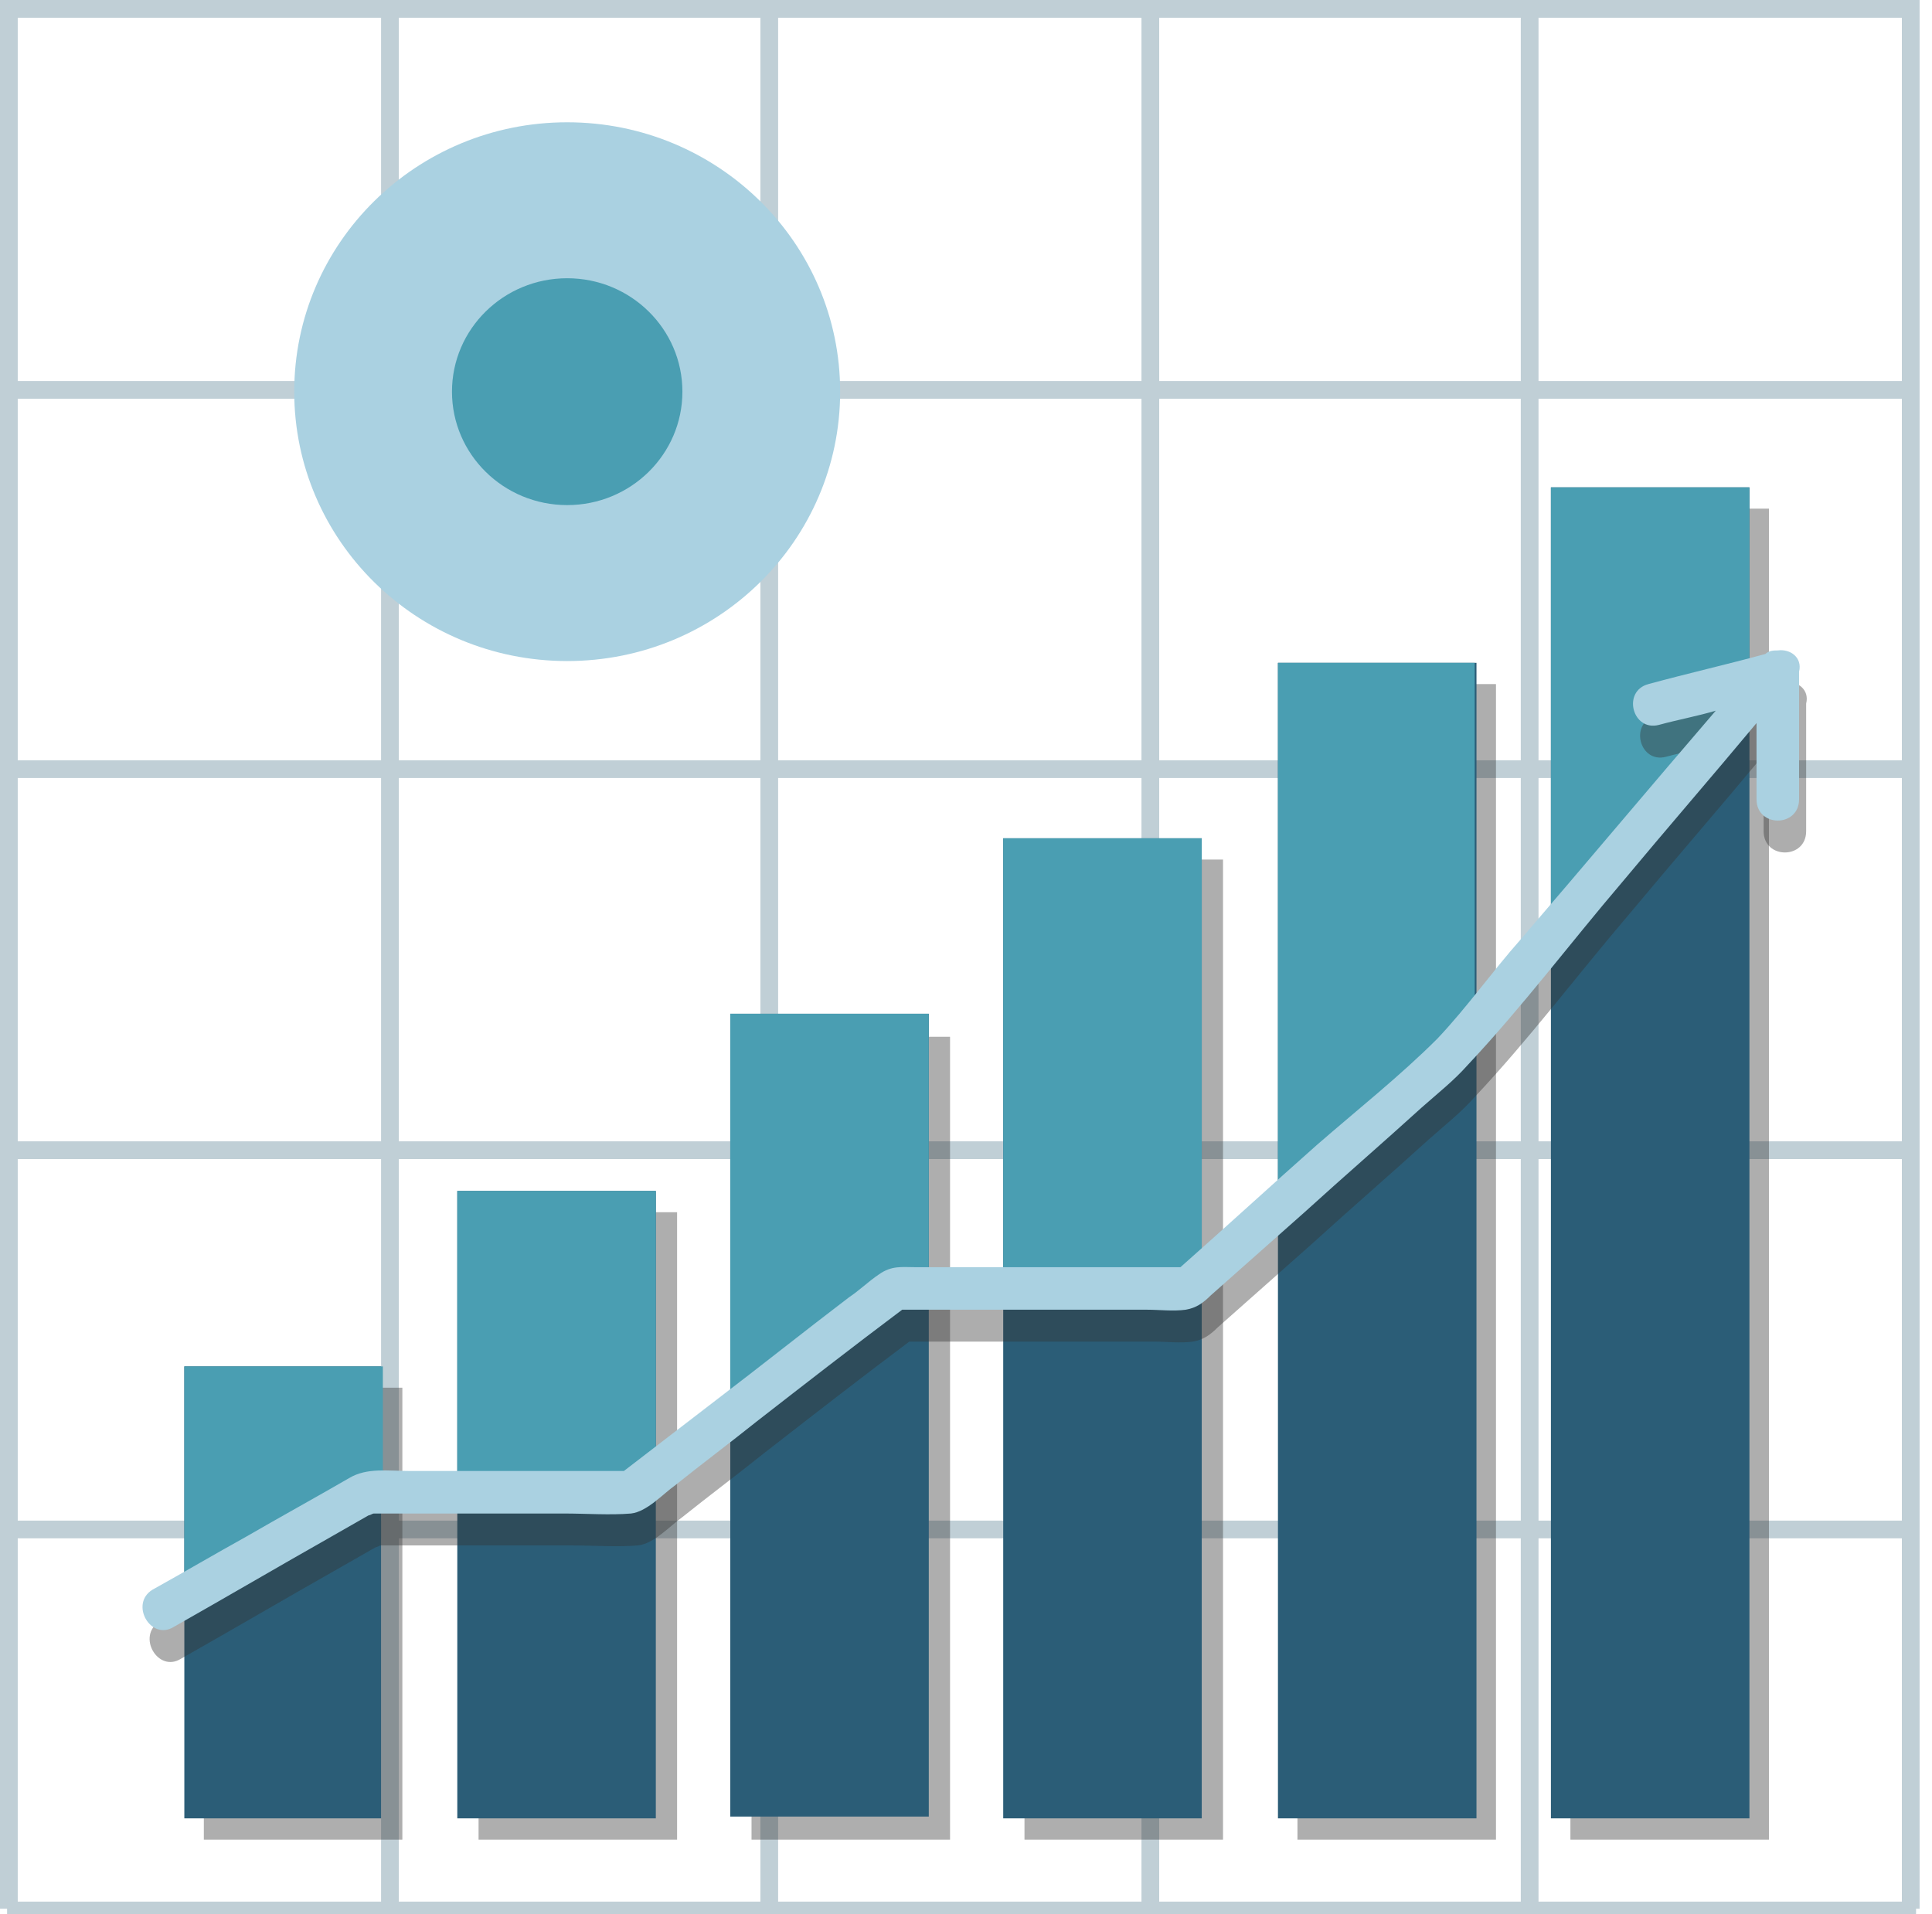 <svg xmlns="http://www.w3.org/2000/svg" width="109" height="108" viewBox="0 0 109 108">
    <g fill="none" fill-rule="evenodd">
        <g fill-rule="nonzero">
            <g>
                <g transform="translate(-1167 -2530) translate(0 2324) translate(1167 206)">
                    <g>
                        <g fill="#2B5D77" opacity=".3">
                            <path d="M21.5 0H22.5V107.7H21.5zM0 0H1V107.7H0zM42.9 0H43.9V107.7H42.9zM64.4 0H65.4V107.7H64.4zM85.8 0H86.8V107.7H85.8zM107.3 0H108.3V107.7H107.3z"/>
                            <g>
                                <path d="M.4 0H108.1V1H.4zM.4 21.5H108.1V22.5H.4zM.4 42.9H108.1V43.9H.4zM.4 64.4H108.1V65.4H.4zM.4 85.8H108.1V86.8H.4zM.4 107.3H108.1V108.3H.4z"/>
                            </g>
                        </g>
                        <g fill="#343434" opacity=".4">
                            <path d="M11.7 75.8L.5 75.8.5 63.5.5 50.3 11.7 50.3zM16 40.4H27.2V75.8H16zM31.4 30.5H42.6V75.8H31.4zM46.8 20.5H58V75.8H46.8zM62.2 10.6H73.4V75.8H62.2zM77.6.7H88.8V75.8H77.6z" transform="translate(11 28)"/>
                        </g>
                        <g fill="#2B5D77">
                            <path d="M11.5 75.6L.4 75.6.4 63.3.4 50.1 11.5 50.1zM15.8 40.2H27V75.6H15.8zM31.2 30.2H42.4V75.5H31.2zM46.6 20.3H57.8V75.6H46.6zM62.1 10.4H73.3V75.6H62.1zM77.5.5H88.7V75.6H77.5z" transform="translate(10 27)"/>
                        </g>
                        <g fill="#4A9EB2">
                            <path d="M.4 50.1L.4 63.1 11.6 56.7 11.6 50.1zM15.8 40.2L15.8 56.7 26.4 56.7 27 56.3 27 40.2zM31.2 30.2L31.2 53 41.3 45.1 42.4 45.1 42.4 30.2zM46.6 20.3H57.8V45.1H46.6zM62.1 10.4L62.1 41.3 72.7 31.9 73.2 31.2 73.2 10.4zM88.7.5L77.5.5 77.5 26.2 88.7 13z" transform="translate(10 27)"/>
                        </g>
                        <path fill="#343434" d="M92.7.5c-.2 0-.5 0-.7.2-2.2.6-4.4 1.1-6.6 1.7-1.5.4-.9 2.7.6 2.3 1.1-.3 2.2-.5 3.2-.8-3.7 4.3-7.3 8.6-11 12.9-1.6 1.8-3 3.8-4.7 5.6-2.1 2.1-4.5 4-6.8 6-2.6 2.3-5.1 4.6-7.7 6.9H44c-.7 0-1.3-.1-2 .4-.6.4-1.1.9-1.7 1.3-2.5 1.9-5 3.9-7.5 5.8-1.7 1.3-3.5 2.7-5.2 4H15.5c-1.2 0-2.4-.2-3.4.4-1.9 1.1-3.9 2.2-5.8 3.3-1.8 1-3.5 2-5.3 3-1.3.8-.1 2.9 1.2 2.1 3-1.7 5.9-3.4 8.9-5.1l2.1-1.2c.1 0 .2-.1.3-.1h10.7c1.3 0 2.6.1 3.8 0 .9-.1 1.8-1.1 2.5-1.6 1.5-1.2 3.1-2.4 4.6-3.6 2.7-2.1 5.4-4.2 8.2-6.3h13.8c.7 0 1.5.1 2.2 0 .6-.1 1-.4 1.4-.8 1.8-1.6 3.5-3.1 5.3-4.7 2.2-2 4.4-3.9 6.6-5.9.9-.8 1.8-1.5 2.6-2.4 3.1-3.3 5.8-6.9 8.7-10.3 2.5-3 5.1-6 7.6-9v4.3c0 1.6 2.4 1.6 2.4 0V1.7c.2-.8-.5-1.3-1.2-1.2z" opacity=".4" transform="translate(8 38)"/>
                        <path fill="#AAD1E1" d="M100.3 36.7c-.2 0-.5 0-.7.2-2.2.6-4.4 1.1-6.6 1.7-1.5.4-.9 2.7.6 2.3 1.1-.3 2.2-.5 3.2-.8-3.7 4.3-7.3 8.6-11 12.9-1.6 1.8-3 3.8-4.7 5.6-2.1 2.1-4.5 4-6.8 6-2.6 2.3-5.1 4.6-7.7 6.9h-15c-.7 0-1.3-.1-2 .4-.6.4-1.1.9-1.7 1.3-2.5 1.9-5 3.9-7.5 5.8-1.7 1.3-3.5 2.7-5.2 4H23.1c-1.2 0-2.4-.2-3.4.4-1.9 1.1-3.9 2.2-5.8 3.3-1.8 1-3.5 2-5.3 3-1.3.8-.1 2.9 1.2 2.1 3-1.7 5.9-3.4 8.9-5.1l2.1-1.2c.1 0 .2-.1.3-.1h10.7c1.3 0 2.6.1 3.8 0 .9-.1 1.8-1.1 2.5-1.6 1.5-1.2 3.1-2.4 4.6-3.6 2.7-2.1 5.4-4.2 8.2-6.3h13.8c.7 0 1.5.1 2.2 0 .6-.1 1-.4 1.4-.8 1.8-1.6 3.5-3.1 5.3-4.7 2.2-2 4.4-3.9 6.6-5.9.9-.8 1.8-1.5 2.6-2.4 3.1-3.3 5.8-6.9 8.7-10.3 2.5-3 5.1-6 7.6-9v4.3c0 1.6 2.4 1.6 2.4 0v-7.2c.2-.8-.5-1.3-1.2-1.2z"/>
                    </g>
                    <ellipse cx="32" cy="22.1" fill="#AAD1E1" rx="15.4" ry="15.2"/>
                    <ellipse cx="32" cy="22.1" fill="#4A9EB2" rx="6.5" ry="6.4"/>
                </g>
            </g>
        </g>
    </g>
</svg>
